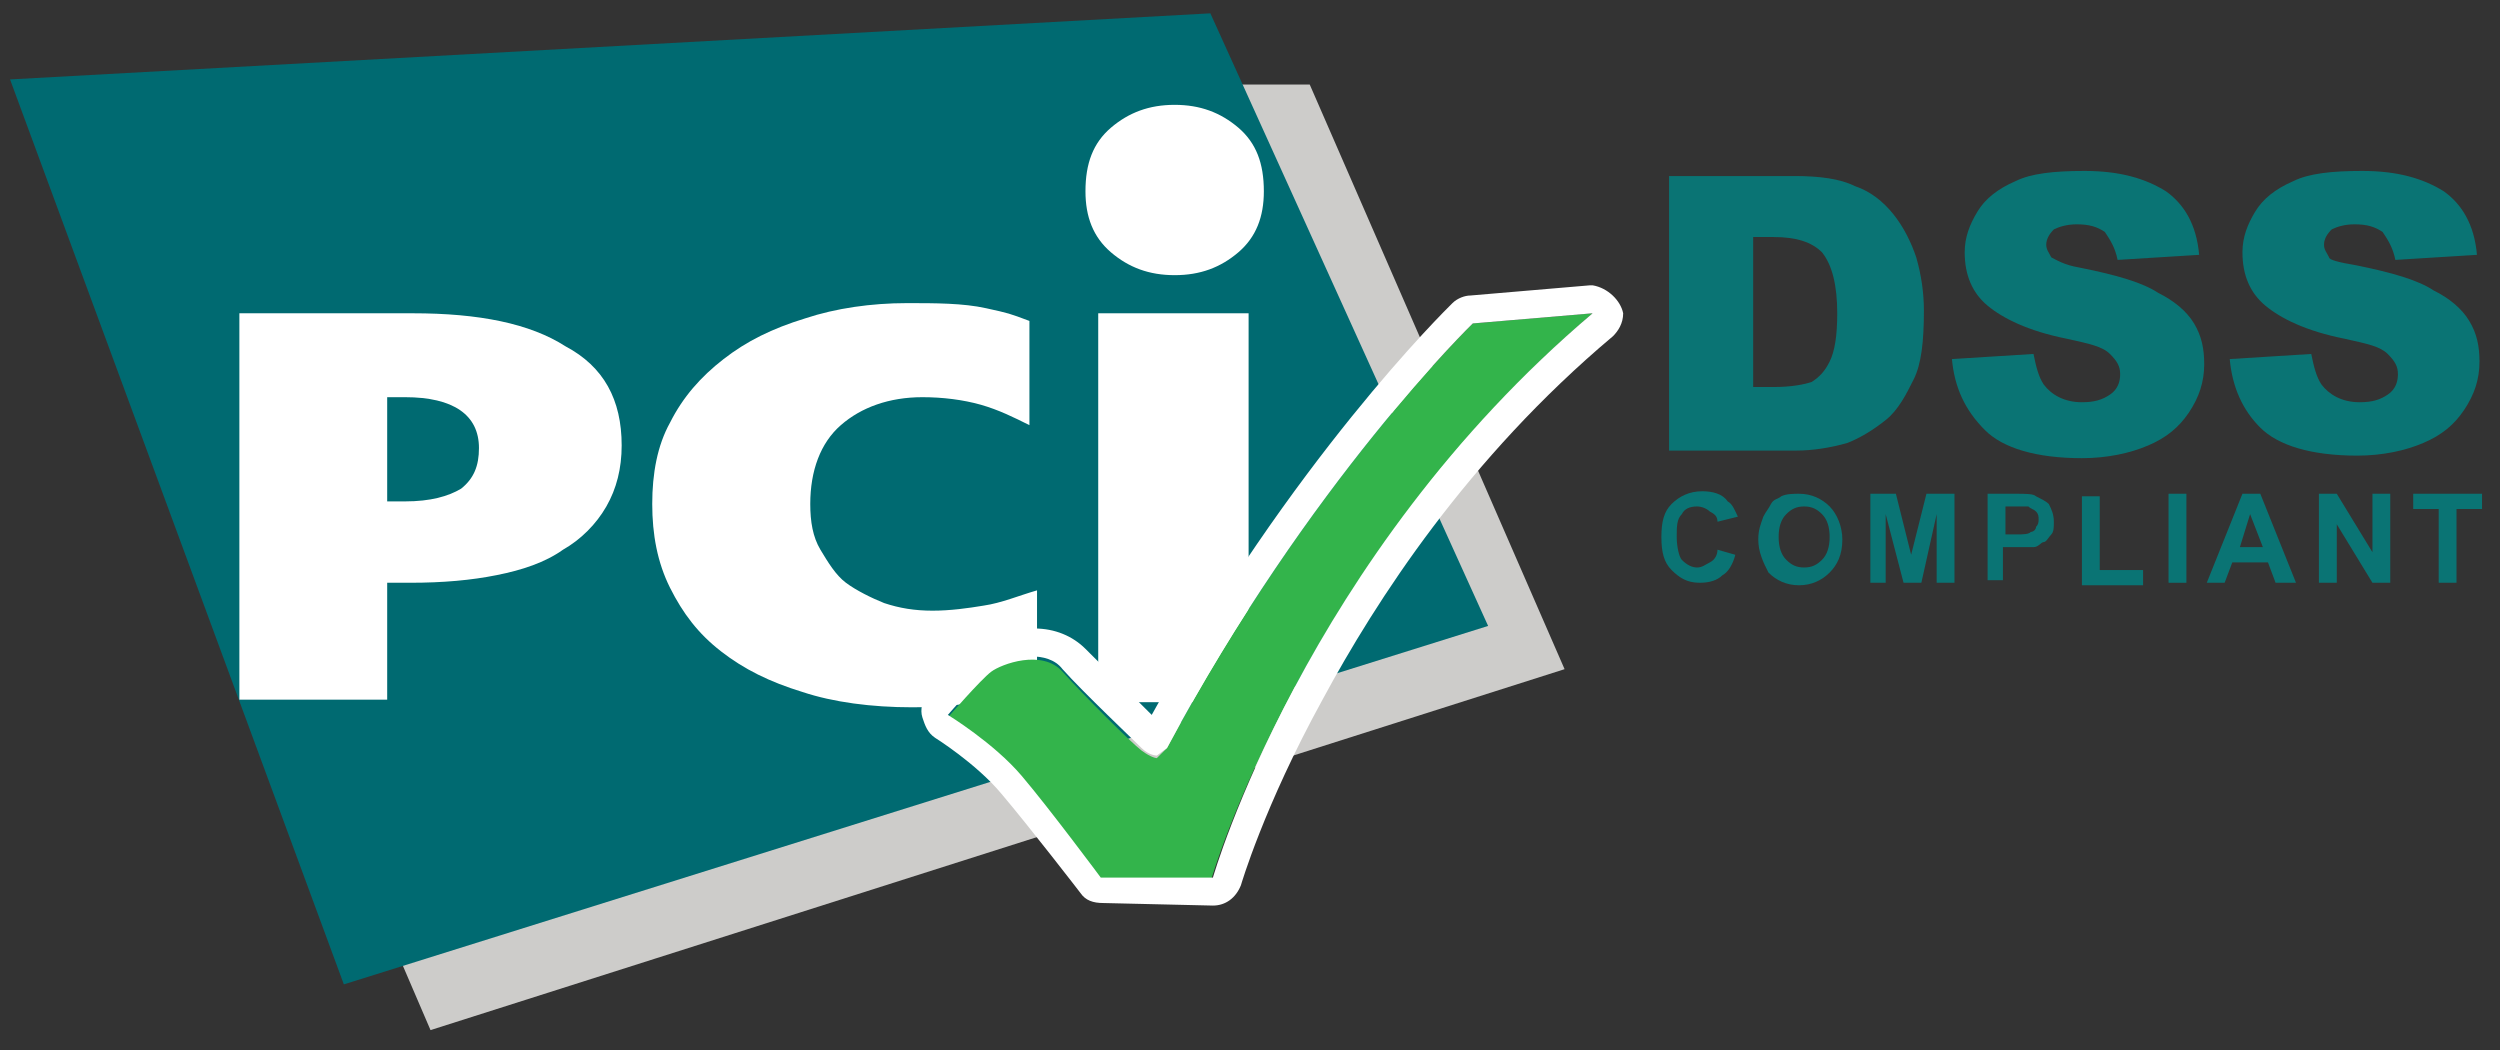 <svg xmlns="http://www.w3.org/2000/svg" xmlns:xlink="http://www.w3.org/1999/xlink" width="250" zoomAndPan="magnify" viewBox="0 0 187.5 78.75" height="105" preserveAspectRatio="xMidYMid meet" version="1.0"><rect x="0" y="0" width="187.5" height="78.75" fill="#333333" stroke="none"/><defs><clipPath id="66bac9a42a"><path d="M 29 6 L 118 6 L 118 77.258 L 29 77.258 Z M 29 6 " clip-rule="nonzero"/></clipPath><clipPath id="d527669da4"><path d="M 0.746 1 L 112 1 L 112 74 L 0.746 74 Z M 0.746 1 " clip-rule="nonzero"/></clipPath><clipPath id="63eba02c5a"><path d="M 180 37 L 186.156 37 L 186.156 44 L 180 44 Z M 180 37 " clip-rule="nonzero"/></clipPath></defs><g clip-path="url(#66bac9a42a)"><path fill="#cdccca" d="M 92.305 6.34 L 98.23 6.34 L 117.344 50.188 L 32.289 77.258 L 29.996 71.922 L 107.977 46.566 Z M 92.305 6.34 " fill-opacity="1" fill-rule="nonzero"/></g><g clip-path="url(#d527669da4)"><path fill="#006a71" d="M 111.609 46.945 L 25.789 73.828 L 0.754 5.957 L 90.777 1 L 111.609 46.945 " fill-opacity="1" fill-rule="nonzero"/></g><path fill="#ffffff" d="M 46.625 33.41 C 46.625 35.125 46.242 36.652 45.477 37.984 C 44.711 39.32 43.566 40.465 42.227 41.227 C 40.891 42.18 39.172 42.754 37.258 43.133 C 35.348 43.516 33.246 43.707 30.762 43.707 L 29.039 43.707 L 29.039 52.477 L 17.953 52.477 L 17.953 23.496 L 30.953 23.496 C 35.922 23.496 39.742 24.258 42.418 25.977 C 45.285 27.5 46.625 29.98 46.625 33.41 M 35.922 33.602 C 35.922 31.121 34.008 29.789 30.379 29.789 L 29.039 29.789 L 29.039 37.605 L 30.379 37.605 C 32.289 37.605 33.629 37.223 34.582 36.652 C 35.539 35.891 35.922 34.938 35.922 33.602 Z M 35.922 33.602 " fill-opacity="1" fill-rule="nonzero"/><path fill="#ffffff" d="M 74.148 52.477 C 72.426 52.855 70.516 53.047 68.414 53.047 C 65.355 53.047 62.488 52.664 60.195 51.902 C 57.711 51.141 55.797 50.188 54.078 48.852 C 52.359 47.52 51.211 45.992 50.254 44.086 C 49.301 42.18 48.918 40.082 48.918 37.797 C 48.918 35.508 49.301 33.41 50.254 31.695 C 51.211 29.789 52.551 28.262 54.27 26.93 C 55.988 25.594 57.902 24.641 60.387 23.879 C 62.68 23.117 65.355 22.734 68.031 22.734 C 70.133 22.734 72.234 22.734 73.957 23.117 C 75.676 23.496 75.676 23.496 77.207 24.07 L 77.207 31.887 C 76.059 31.312 74.91 30.742 73.574 30.359 C 72.234 29.98 70.707 29.789 69.18 29.789 C 66.691 29.789 64.59 30.551 63.062 31.887 C 61.531 33.219 60.77 35.316 60.77 37.797 C 60.77 39.129 60.961 40.273 61.531 41.227 C 62.105 42.18 62.68 43.133 63.445 43.707 C 64.207 44.277 65.355 44.848 66.312 45.23 C 67.457 45.613 68.605 45.801 69.941 45.801 C 71.281 45.801 72.617 45.613 73.766 45.422 C 75.102 45.23 76.441 44.66 77.777 44.277 L 77.777 51.523 C 76.059 52.094 75.867 52.285 74.148 52.477 " fill-opacity="1" fill-rule="nonzero"/><path fill="#ffffff" d="M 82.367 23.496 L 93.645 23.496 L 93.645 52.664 L 82.367 52.664 Z M 82.367 23.496 " fill-opacity="1" fill-rule="nonzero"/><path fill="#ffffff" d="M 94.789 14.348 C 94.789 16.254 94.215 17.777 92.879 18.922 C 91.539 20.066 90.012 20.637 88.102 20.637 C 86.188 20.637 84.66 20.066 83.32 18.922 C 81.984 17.777 81.41 16.254 81.41 14.348 C 81.41 12.25 81.984 10.723 83.32 9.578 C 84.66 8.438 86.188 7.863 88.102 7.863 C 90.012 7.863 91.539 8.438 92.879 9.578 C 94.215 10.723 94.789 12.25 94.789 14.348 " fill-opacity="1" fill-rule="nonzero"/><path fill="#0a7474" d="M 124.988 13.203 L 134.547 13.203 C 136.457 13.203 137.984 13.395 139.133 13.965 C 140.277 14.348 141.234 15.109 142 16.062 C 142.766 17.016 143.336 18.16 143.719 19.305 C 144.102 20.637 144.293 21.973 144.293 23.305 C 144.293 25.594 144.102 27.309 143.527 28.453 C 142.953 29.598 142.383 30.742 141.426 31.504 C 140.469 32.266 139.516 32.84 138.559 33.219 C 137.223 33.602 135.883 33.793 134.734 33.793 L 125.18 33.793 L 125.18 13.203 Z M 131.488 17.777 L 131.488 29.027 L 133.016 29.027 C 134.355 29.027 135.309 28.836 135.883 28.645 C 136.457 28.262 136.84 27.883 137.223 27.121 C 137.602 26.355 137.793 25.211 137.793 23.496 C 137.793 21.398 137.414 19.875 136.648 18.922 C 135.883 18.16 134.734 17.777 133.016 17.777 Z M 131.488 17.777 " fill-opacity="1" fill-rule="nonzero"/><path fill="#0a7474" d="M 146.395 26.93 L 152.512 26.547 C 152.703 27.5 152.895 28.262 153.277 28.836 C 153.848 29.598 154.805 30.168 156.145 30.168 C 157.098 30.168 157.672 29.98 158.246 29.598 C 158.82 29.215 159.012 28.645 159.012 28.074 C 159.012 27.5 158.82 27.121 158.246 26.547 C 157.672 25.977 156.715 25.785 154.996 25.402 C 152.129 24.832 150.219 23.879 149.07 22.926 C 147.926 21.973 147.352 20.637 147.352 18.922 C 147.352 17.777 147.734 16.824 148.309 15.871 C 148.879 14.918 149.836 14.156 151.172 13.582 C 152.32 13.012 154.039 12.82 156.336 12.82 C 159.012 12.82 160.922 13.395 162.449 14.348 C 163.789 15.301 164.742 16.824 164.934 19.113 L 158.82 19.492 C 158.629 18.539 158.246 17.969 157.863 17.395 C 157.289 17.016 156.715 16.824 155.762 16.824 C 154.996 16.824 154.422 17.016 154.039 17.207 C 153.66 17.586 153.469 17.969 153.469 18.352 C 153.469 18.73 153.66 18.922 153.848 19.305 C 154.23 19.492 154.805 19.875 155.953 20.066 C 158.82 20.637 160.73 21.211 161.879 21.973 C 163.023 22.543 163.98 23.305 164.555 24.258 C 165.125 25.211 165.316 26.168 165.316 27.309 C 165.316 28.645 164.934 29.789 164.172 30.934 C 163.406 32.074 162.449 32.84 161.113 33.41 C 159.773 33.984 158.055 34.363 156.145 34.363 C 152.703 34.363 150.219 33.602 148.879 32.266 C 147.352 30.742 146.586 29.027 146.395 26.93 Z M 146.395 26.93 " fill-opacity="1" fill-rule="nonzero"/><path fill="#0a7474" d="M 167.23 26.93 L 173.344 26.547 C 173.535 27.5 173.727 28.262 174.109 28.836 C 174.684 29.598 175.637 30.168 176.977 30.168 C 177.934 30.168 178.504 29.98 179.078 29.598 C 179.652 29.215 179.844 28.645 179.844 28.074 C 179.844 27.5 179.652 27.121 179.078 26.547 C 178.504 25.977 177.551 25.785 175.828 25.402 C 172.961 24.832 171.051 23.879 169.906 22.926 C 168.758 21.973 168.184 20.637 168.184 18.922 C 168.184 17.777 168.566 16.824 169.141 15.871 C 169.715 14.918 170.668 14.156 172.008 13.582 C 173.152 13.012 174.875 12.82 177.168 12.82 C 179.844 12.82 181.754 13.395 183.285 14.348 C 184.621 15.301 185.578 16.824 185.77 19.113 L 179.652 19.492 C 179.461 18.539 179.078 17.969 178.695 17.395 C 178.125 17.016 177.551 16.824 176.594 16.824 C 175.828 16.824 175.258 17.016 174.875 17.207 C 174.492 17.586 174.301 17.969 174.301 18.352 C 174.301 18.73 174.492 18.922 174.684 19.305 C 174.684 19.492 175.449 19.684 176.594 19.875 C 179.461 20.445 181.371 21.02 182.52 21.781 C 183.668 22.352 184.621 23.117 185.195 24.07 C 185.77 25.023 185.961 25.977 185.961 27.121 C 185.961 28.453 185.578 29.598 184.812 30.742 C 184.047 31.887 183.094 32.648 181.754 33.219 C 180.418 33.793 178.695 34.172 176.785 34.172 C 173.344 34.172 170.859 33.41 169.523 32.074 C 168.184 30.742 167.422 29.027 167.23 26.93 Z M 167.23 26.93 " fill-opacity="1" fill-rule="nonzero"/><path fill="#0a7474" d="M 128.812 41.227 L 130.148 41.609 C 129.957 42.371 129.574 42.941 129.195 43.133 C 128.812 43.516 128.238 43.707 127.473 43.707 C 126.516 43.707 125.945 43.324 125.371 42.754 C 124.797 42.18 124.605 41.418 124.605 40.273 C 124.605 39.129 124.797 38.367 125.371 37.797 C 125.945 37.223 126.707 36.844 127.664 36.844 C 128.43 36.844 129.195 37.031 129.574 37.605 C 129.957 37.797 130.148 38.367 130.34 38.75 L 128.812 39.129 C 128.812 38.75 128.621 38.559 128.238 38.367 C 128.047 38.176 127.664 37.984 127.281 37.984 C 126.707 37.984 126.328 38.176 126.137 38.559 C 125.754 38.938 125.754 39.512 125.754 40.273 C 125.754 41.035 125.945 41.801 126.137 41.988 C 126.516 42.371 126.898 42.562 127.281 42.562 C 127.664 42.562 127.855 42.371 128.238 42.18 C 128.621 41.988 128.812 41.609 128.812 41.227 Z M 128.812 41.227 " fill-opacity="1" fill-rule="nonzero"/><path fill="#0a7474" d="M 131.871 40.465 C 131.871 39.703 132.059 39.32 132.25 38.75 C 132.441 38.367 132.633 38.176 132.824 37.797 C 133.016 37.414 133.398 37.414 133.59 37.223 C 133.973 37.031 134.547 37.031 134.926 37.031 C 135.883 37.031 136.648 37.414 137.223 37.984 C 137.793 38.559 138.176 39.512 138.176 40.465 C 138.176 41.609 137.793 42.371 137.223 42.941 C 136.648 43.516 135.883 43.895 134.926 43.895 C 133.973 43.895 133.207 43.516 132.633 42.941 C 132.25 42.18 131.871 41.418 131.871 40.465 Z M 133.398 40.273 C 133.398 41.035 133.59 41.609 133.973 41.988 C 134.355 42.371 134.734 42.562 135.309 42.562 C 135.883 42.562 136.266 42.371 136.648 41.988 C 137.031 41.609 137.223 41.035 137.223 40.273 C 137.223 39.512 137.031 38.938 136.648 38.559 C 136.266 38.176 135.883 37.984 135.309 37.984 C 134.734 37.984 134.355 38.176 133.973 38.559 C 133.59 38.938 133.398 39.512 133.398 40.273 Z M 133.398 40.273 " fill-opacity="1" fill-rule="nonzero"/><path fill="#0a7474" d="M 140.277 43.707 L 140.277 37.031 L 142.191 37.031 L 143.336 41.609 L 144.484 37.031 L 146.586 37.031 L 146.586 43.707 L 145.25 43.707 L 145.25 38.559 L 144.102 43.707 L 142.766 43.707 L 141.426 38.559 L 141.426 43.707 Z M 140.277 43.707 " fill-opacity="1" fill-rule="nonzero"/><path fill="#0a7474" d="M 149.07 43.707 L 149.07 37.031 L 151.172 37.031 C 151.938 37.031 152.512 37.031 152.703 37.223 C 153.086 37.414 153.469 37.605 153.66 37.797 C 153.848 38.176 154.039 38.559 154.039 39.129 C 154.039 39.512 154.039 39.891 153.848 40.082 C 153.66 40.273 153.469 40.656 153.277 40.656 C 153.086 40.656 152.895 41.035 152.512 41.035 C 152.129 41.035 151.746 41.035 151.172 41.035 L 150.219 41.035 L 150.219 43.516 L 149.07 43.516 Z M 150.41 38.176 L 150.41 40.082 L 151.172 40.082 C 151.746 40.082 152.129 40.082 152.32 39.891 C 152.512 39.891 152.703 39.703 152.703 39.512 C 152.895 39.32 152.895 39.129 152.895 38.938 C 152.895 38.75 152.895 38.559 152.703 38.367 C 152.512 38.176 152.32 38.176 152.129 37.984 C 151.938 37.984 151.555 37.984 151.172 37.984 L 150.41 37.984 Z M 150.41 38.176 " fill-opacity="1" fill-rule="nonzero"/><path fill="#0a7474" d="M 156.145 43.707 L 156.145 37.223 L 157.48 37.223 L 157.48 42.754 L 160.73 42.754 L 160.73 43.895 L 156.145 43.895 Z M 156.145 43.707 " fill-opacity="1" fill-rule="nonzero"/><path fill="#0a7474" d="M 162.641 37.031 L 163.98 37.031 L 163.98 43.707 L 162.641 43.707 Z M 162.641 37.031 " fill-opacity="1" fill-rule="nonzero"/><path fill="#0a7474" d="M 172.199 43.707 L 170.668 43.707 L 170.098 42.18 L 167.422 42.18 L 166.848 43.707 L 165.508 43.707 L 168.184 37.031 L 169.523 37.031 Z M 169.715 41.035 L 168.758 38.559 L 167.992 41.035 Z M 169.715 41.035 " fill-opacity="1" fill-rule="nonzero"/><path fill="#0a7474" d="M 173.918 43.707 L 173.918 37.031 L 175.258 37.031 L 177.934 41.418 L 177.934 37.031 L 179.27 37.031 L 179.27 43.707 L 177.934 43.707 L 175.258 39.32 L 175.258 43.707 Z M 173.918 43.707 " fill-opacity="1" fill-rule="nonzero"/><g clip-path="url(#63eba02c5a)"><path fill="#0a7474" d="M 182.902 43.707 L 182.902 38.176 L 180.992 38.176 L 180.992 37.031 L 186.152 37.031 L 186.152 38.176 L 184.238 38.176 L 184.238 43.707 Z M 182.902 43.707 " fill-opacity="1" fill-rule="nonzero"/></g><path fill="#33b44b" d="M 119.445 23.496 L 110.461 24.258 C 110.461 24.258 98.23 36.078 87.527 56.098 L 86.762 56.859 C 86.762 56.859 86.379 56.859 85.613 56.289 C 84.852 55.715 81.219 52.094 79.691 50.379 C 78.16 48.664 75.102 49.805 74.34 50.379 C 73.574 50.949 71.09 53.809 71.09 53.809 C 71.09 53.809 74.34 55.715 76.633 58.387 C 78.926 61.055 82.559 66.012 82.559 66.012 L 90.777 66.203 C 90.777 66.012 97.848 41.988 119.445 23.496 Z M 119.445 23.496 " fill-opacity="1" fill-rule="nonzero"/><path fill="#ffffff" d="M 119.445 23.496 C 97.848 41.801 90.969 65.82 90.969 65.82 L 82.559 65.82 C 82.559 65.82 78.734 60.672 76.633 58.195 C 74.531 55.715 71.09 53.617 71.09 53.617 C 71.09 53.617 73.574 50.758 74.34 50.188 C 74.91 49.805 76.25 49.234 77.398 49.234 C 78.16 49.234 79.117 49.426 79.691 50.188 C 81.219 51.902 85.043 55.523 85.613 56.098 C 86.188 56.668 86.762 56.668 86.762 56.668 L 87.527 56.098 C 98.23 36.078 110.461 24.258 110.461 24.258 L 119.445 23.496 M 119.445 21.398 C 119.254 21.398 119.254 21.398 119.254 21.398 L 110.27 22.164 C 109.891 22.164 109.316 22.352 108.934 22.734 C 108.359 23.305 96.891 34.555 86.379 53.617 C 85.043 52.285 82.559 49.805 81.41 48.664 C 80.453 47.707 79.117 47.137 77.586 47.137 C 75.676 47.137 74.148 47.898 73.383 48.281 C 72.426 48.852 70.707 50.949 69.559 52.094 C 69.18 52.477 68.988 53.238 69.18 53.809 C 69.367 54.383 69.559 54.953 70.133 55.336 C 70.133 55.336 73.191 57.242 75.102 59.527 C 77.207 62.008 81.027 66.965 81.027 66.965 C 81.41 67.535 81.984 67.727 82.75 67.727 L 90.969 67.918 C 91.922 67.918 92.688 67.344 93.07 66.391 C 93.07 66.391 94.789 60.48 99.188 52.477 C 103.199 45.039 110.082 34.363 120.977 25.211 C 121.355 24.832 121.738 24.258 121.738 23.496 C 121.547 22.543 120.594 21.59 119.445 21.398 Z M 119.445 25.785 Z M 119.445 25.785 " fill-opacity="1" fill-rule="nonzero"/></svg>